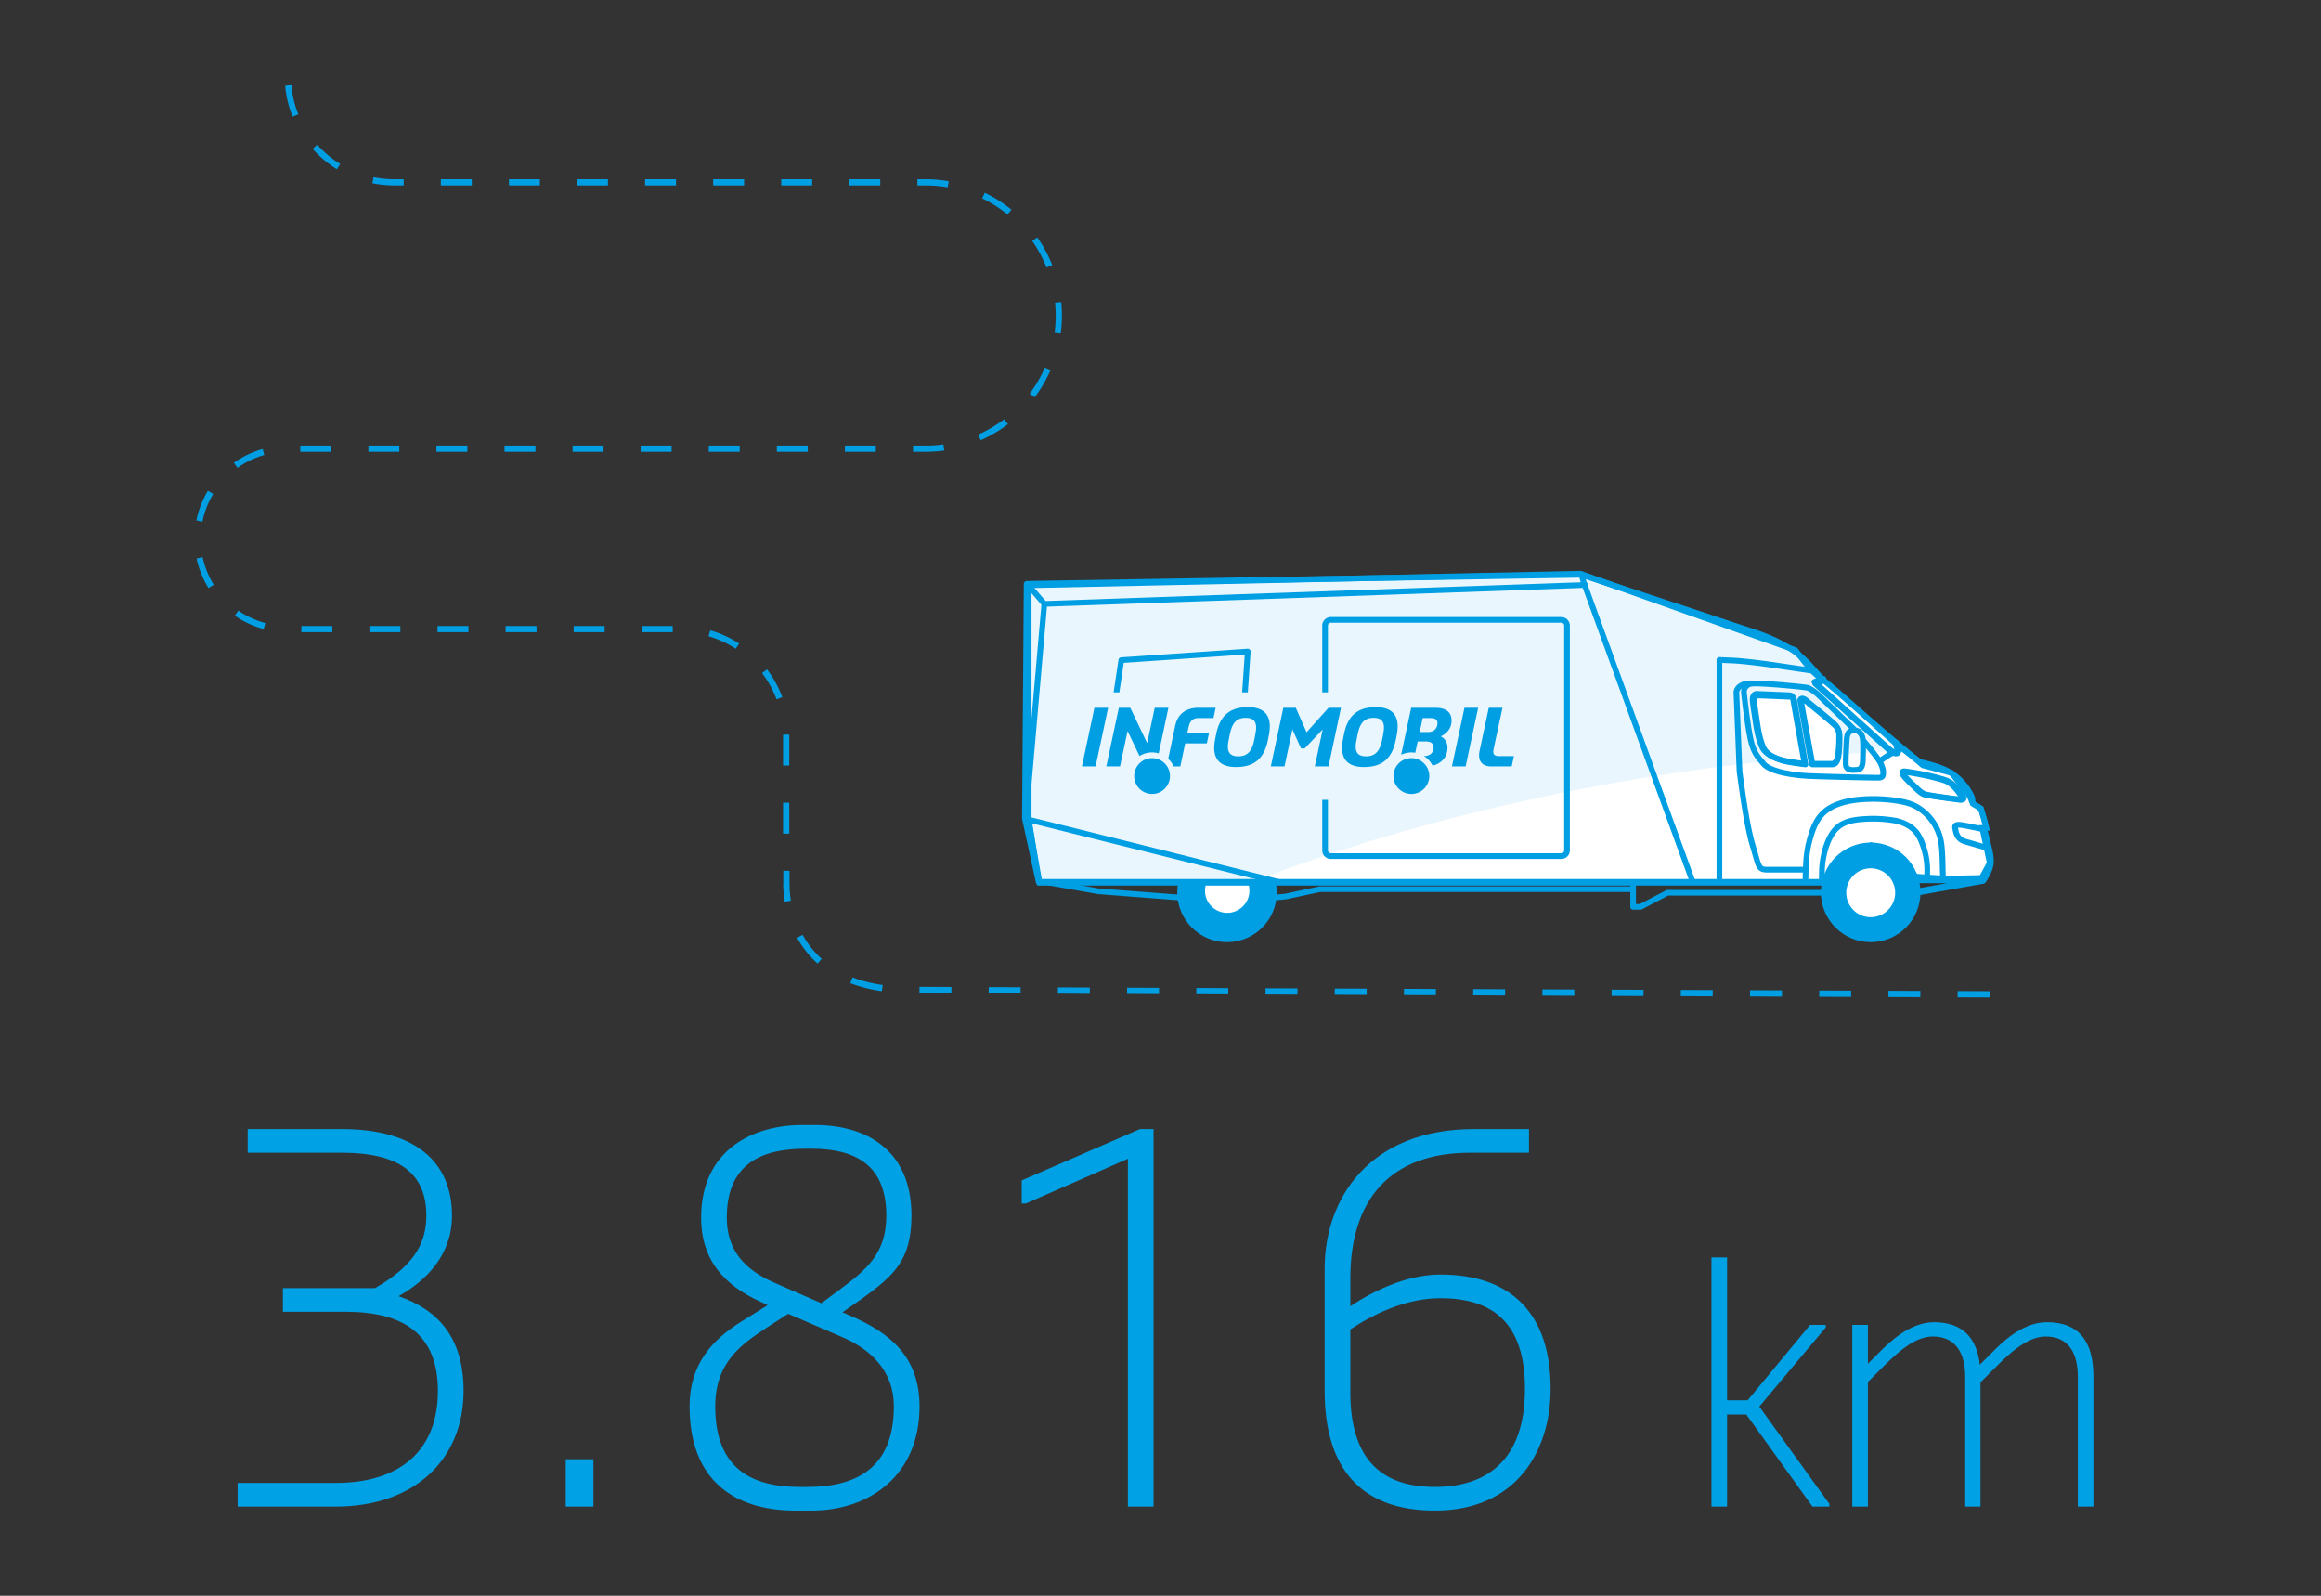<svg xmlns="http://www.w3.org/2000/svg" viewBox="0 0 640 440"><rect x="0" y="0" width="640" height="440" fill="#333333" stroke="none"/><g id="Ebene_3"><g fill="#00A1E5"><path d="M65.523 408.878h27.059c17.345 0 28.169-8.604 28.169-25.395 0-15.818-9.713-21.785-25.394-21.785H78.012v-6.523h25.394c10.407-5.967 14.154-12.072 14.154-19.98 0-11.379-7.077-17.346-23.312-17.346H68.299v-6.521h25.949c19.566 0 30.389 8.463 30.389 23.867 0 10.822-7.077 17.9-14.709 22.201 10.824 3.746 17.901 11.379 17.901 26.088 0 18.871-13.46 31.916-35.246 31.916h-27.06v-6.522zM156.001 402.355h7.632V415.4h-7.632v-13.045zM204.292 364.474l7.354-4.58-.416-.277c-9.436-4.023-17.9-10.408-17.9-23.867 0-19.012 14.709-25.533 27.752-25.533h3.747c13.599 0 26.504 6.521 26.504 24.979 0 12.211-4.857 16.512-13.46 22.756l-5.551 3.887 2.22.971c10.962 4.719 19.011 11.379 19.011 24.977 0 18.873-13.599 28.725-29.834 28.725h-4.302c-16.791 0-29.279-8.188-29.279-28.725 0-11.38 5.966-18.18 14.154-23.313zm13.043-2.221l-6.661 4.301c-5.689 3.887-13.46 8.742-13.46 21.23 0 17.346 10.269 22.203 23.312 22.203h2.082c13.044 0 23.867-4.857 23.867-22.203 0-9.574-6.105-15.541-14.015-19.01l-15.125-6.521zm-3.885-8.603l13.044 5.689 4.856-3.607c7.632-5.689 13.044-10.131 13.044-20.537 0-14.154-8.742-18.457-20.676-18.457h-1.526c-12.489 0-21.786 4.303-21.786 19.012 0 9.157 5.135 14.431 13.044 17.9zM311.005 319.513l-28.169 12.352h-1.11v-6.385l32.609-14.152h3.747V415.4h-7.077v-95.887zM365.265 383.484v-33.719c0-19.428 12.488-38.438 41.213-38.438h15.125v6.521h-16.235c-21.647 0-33.025 12.488-33.025 34.691v7.631c5.55-3.746 15.125-8.742 24.838-8.742 19.566 0 30.39 10.824 30.39 31.5 0 16.789-9.158 33.58-31.916 33.58-20.677.001-30.39-11.933-30.39-33.024zm7.077-16.93V383.9c0 18.455 8.603 26.088 23.312 26.088 14.016 0 24.839-7.076 24.839-27.059 0-17.9-8.604-24.979-23.312-24.979-9.714 0-18.734 4.581-24.839 8.604zM471.921 346.712h4.305v39.381h5.679l17.217-20.789h4.305v.732l-18.316 21.797 19.324 26.834v.732h-4.671l-18.226-25.369h-5.312v25.37h-4.305v-68.688zM510.753 365.304h4.305v10.715l3.205-3.205c2.474-2.473 8.243-8.244 15.021-8.244 8.059 0 11.813 4.488 12.638 11.723l3.48-3.479c2.473-2.473 8.151-8.244 15.02-8.244 9.25 0 12.822 5.771 12.822 15.021V415.4h-4.305v-35.809c0-6.412-2.473-11.082-8.884-11.082-5.403 0-10.715 5.402-14.653 9.342l-3.297 3.297V415.4h-4.213v-35.809c0-6.412-2.564-11.082-8.975-11.082-5.404 0-10.716 5.402-14.654 9.342l-3.205 3.205V415.4h-4.305v-50.096z"/></g><path fill="#009EE3" d="M215.99 240.089h1.714v4.287h-1.714zM80.666 32.152a30.061 30.061 0 0 1-2.037-8.508l1.709-.152a28.258 28.258 0 0 0 1.92 8.023l-1.592.637zm12.241 14.512a30.288 30.288 0 0 1-6.71-5.61l1.278-1.143a28.63 28.63 0 0 0 6.332 5.296l-.9 1.457zm18.414 4.462h-2.603c-2.039 0-4.076-.203-6.057-.607l.34-1.681c1.869.381 3.792.574 5.717.574h2.603v1.714zm18.771 0h-8.534v-1.714h8.534v1.714zm18.775 0h-8.534v-1.714h8.534v1.714zm18.771 0h-8.534v-1.714h8.534v1.714zm18.772 0h-8.534v-1.714h8.534v1.714zm18.771 0h-8.534v-1.714h8.534v1.714zm18.772 0h-8.534v-1.714h8.534v1.714zm18.771 0h-8.534v-1.714h8.534v1.714zm18.597.519a36.165 36.165 0 0 0-6.098-.518h-2.258v-1.714h2.258c2.144 0 4.295.183 6.388.541l-.29 1.691zm16.501 7.494a35.863 35.863 0 0 0-7.012-4.457l.747-1.544a37.615 37.615 0 0 1 7.348 4.671l-1.083 1.33zm10.746 14.609a35.94 35.94 0 0 0-3.949-7.315l1.405-.985a37.658 37.658 0 0 1 4.14 7.665l-1.596.635zm3.916 18.223l-1.699-.226a36.446 36.446 0 0 0 .135-8.313l1.707-.168a38.051 38.051 0 0 1-.143 8.707zm-7.188 17.581l-1.371-1.031a35.939 35.939 0 0 0 4.188-7.177l1.57.688a37.762 37.762 0 0 1-4.387 7.52zm-14.868 11.83l-.693-1.567a35.899 35.899 0 0 0 7.16-4.229l1.036 1.366a37.574 37.574 0 0 1-7.503 4.43zm-179.093 3.203h-8.534v-1.714h8.534v1.714zm18.772 0h-8.534v-1.714h8.534v1.714zm18.771 0h-8.534v-1.714h8.534v1.714zm18.772 0h-8.534v-1.714h8.534v1.714zm18.772 0h-8.534v-1.714h8.534v1.714zm18.771 0h-8.534v-1.714h8.534v1.714zm18.774 0h-8.534v-1.714h8.534v1.714zm18.772 0h-8.534v-1.714h8.534v1.714zm18.771 0h-8.534v-1.714h8.534v1.714zm13.713 0h-3.474v-1.714h3.474c1.648 0 3.304-.112 4.925-.335l.234 1.699c-1.698.233-3.435.35-5.159.35zm-189.74 4.416l-.993-1.397a25.603 25.603 0 0 1 7.927-3.784l.462 1.651a23.904 23.904 0 0 0-7.396 3.53zm-9.656 14.828l-1.681-.338a25.553 25.553 0 0 1 3.187-8.186l1.468.889a23.755 23.755 0 0 0-2.974 7.635zm1.666 18.319a25.468 25.468 0 0 1-3.284-8.145l1.676-.358a23.807 23.807 0 0 0 3.066 7.599l-1.458.904zm15.218 11.307a25.566 25.566 0 0 1-7.97-3.69l.975-1.41a23.814 23.814 0 0 0 7.436 3.444l-.441 1.656zm18.919.869h-8.534v-1.714h8.534v1.714zm18.771 0h-8.534v-1.714h8.534v1.714zm18.772 0h-8.534v-1.714h8.534v1.714zm18.772 0h-8.534v-1.714h8.534v1.714zm18.771 0h-8.534v-1.714h8.534v1.714zm18.774 0h-8.534v-1.714h8.534v1.714zm17.393 4.554a28.36 28.36 0 0 0-7.505-3.429l.477-1.648a30.127 30.127 0 0 1 7.96 3.637l-.932 1.44zm11.236 13.951a28.418 28.418 0 0 0-3.985-7.226l1.364-1.036a30.047 30.047 0 0 1 4.226 7.66l-1.605.602zm3.515 18.248h-1.714v-8.523l1.714-.018v8.541zm0 18.772h-1.714v-8.534h1.714v8.534z"/><path fill="#009EE3" d="M216.386 248.622c-.454-2.736-.398-4.561-.396-4.637l1.722.057c-.001.018-.05 1.744.374 4.299l-1.7.281zM548.608 275.01l-8.808-.037.007-1.724 8.808.037-.007 1.724zm-19.084-.077l-8.808-.037.007-1.724 8.808.037-.007 1.724zm-19.085-.078l-8.808-.037.007-1.724 8.808.037-.007 1.724zm-19.085-.077l-8.808-.037.007-1.724 8.808.037-.007 1.724zm-19.084-.078l-8.808-.037.007-1.724 8.808.037-.007 1.724zm-19.084-.078l-8.808-.037.007-1.724 8.808.037-.007 1.724zm-19.085-.077l-8.808-.037.007-1.724 8.808.037-.007 1.724zm-19.085-.078l-8.808-.037.007-1.724 8.808.037-.007 1.724zm-19.084-.077l-8.808-.037.007-1.724 8.808.037-.007 1.724zm-19.085-.078l-8.808-.037.007-1.724 8.808.037-.007 1.724zm-19.084-.077l-8.808-.037.007-1.724 8.808.037-.007 1.724zm-19.085-.078l-8.808-.037.007-1.724 8.808.037-.007 1.724zm-19.084-.077l-8.808-.037.007-1.724 8.808.037-.007 1.724zm-19.085-.078l-8.808-.037.007-1.724 8.808.037-.007 1.724zm-19.084-.077l-8.808-.037.007-1.724 8.808.037-.007 1.724zm-19.085-.078l-8.808-.037.007-1.724 8.808.037-.007 1.724zm-19.175-.562c-3.139-.445-6.068-1.185-8.706-2.202l.619-1.607c2.517.969 5.319 1.677 8.328 2.103l-.241 1.706zm-17.726-7.627a27.021 27.021 0 0 1-5.636-7.085l1.507-.834a25.296 25.296 0 0 0 5.277 6.634l-1.148 1.285zM338.345 233.097c-7.15 0-12.946 5.796-12.946 12.95 0 7.15 5.796 12.946 12.946 12.946 7.147 0 12.946-5.796 12.946-12.946 0-7.154-5.8-12.95-12.946-12.95"/><path fill="none" stroke="#009EE2" stroke-width="1.566" stroke-linecap="round" stroke-linejoin="round" stroke-miterlimit="10" d="M338.345 233.097c-7.15 0-12.946 5.796-12.946 12.95 0 7.15 5.796 12.946 12.946 12.946 7.147 0 12.946-5.796 12.946-12.946 0-7.154-5.8-12.95-12.946-12.95z"/><path fill="#FFF" d="M338.532 237.957a7.526 7.526 0 0 0-7.525 7.525 7.525 7.525 0 0 0 15.05 0 7.526 7.526 0 0 0-7.525-7.525"/><path fill="none" stroke="#009EE2" stroke-width="1.566" stroke-linecap="round" stroke-linejoin="round" stroke-miterlimit="10" d="M338.532 237.957a7.526 7.526 0 0 0-7.525 7.525 7.525 7.525 0 0 0 15.05 0 7.526 7.526 0 0 0-7.525-7.525z"/><path fill="#EAF6FD" d="M283.639 161.385v65.086l3.006 16.927H502.583l4.519-6.397 8.839-3.951 5.826 1.695 6.4 6.961 8.275.564 9.967-.185 2.256-4.145-2.067-9.655h1.131l-1.506-5.391-2.256-1.314-.753-1.881-5.08-6.583-7.9-2.083-28.401-24.064-2.826-2.635-3.942-5.076-59.257-21.068z"/><path fill="#FFF" d="M526.035 207.013c-106.248 4.337-181.03 36.384-181.03 36.384h198.713l3.123-.656 2.459-4.762-2.03-9.173.82-.39-1.483-5.699-2.459-1.678-1.835-3.864-3.786-4.138-1.757-.742-6.323-1.678-4.412-3.604z"/><path fill="none" stroke="#009EE2" stroke-width="1.566" d="M283.639 161.385v65.086l3.006 16.927H502.583l4.519-6.397 8.839-3.951 5.829 1.695 6.397 6.961 8.275.564 9.967-.189 2.259-4.141-2.067-9.655h1.128l-1.506-5.391-2.256-1.314-.753-1.881-5.077-6.583-7.903-2.08-28.401-24.067-2.823-2.632-3.948-5.079-59.25-21.068z"/><path fill="#FFF" d="M502.799 187.165l-2.482.859 20.66 18.57c.471.418 1.49 1.118 2.163.939.491-.136.265-.806.156-1.131-.182-.557-.352-1.072-.481-1.649m-38.42-13.43s7.867.319 8.769.365c.906.046 1.165.182 1.307 1.228.143 1.048 3.132 17.694 3.132 17.694s-3.351-.385-5.451-.839c-2.094-.455-5.332-1.593-6.33-3.918-.999-2.323-1.413-4.731-1.821-7.512-.408-2.78-.856-5.269-.683-5.972.277-1.122 1.077-1.046 1.077-1.046m21.526 8.427c.863.816 1.188 1.805 1.204 2.986a40.35 40.35 0 0 1-.136 3.968c-.096 1.194-.199 3.905-1.924 3.905h-5.508l-3.155-17.359c-.08-.438.312-.704.74-.617.571.119 1.048.617 1.483.979 1.875 1.569 3.786 3.096 5.65 4.672a34.22 34.22 0 0 1 1.646 1.466m20.75 13.139a69.198 69.198 0 0 1 8.464 1.795c.604.169 1.224.338 1.802.587 1.755.763 3.324 2.747 4.313 4.346.766 1.254-.906.81-1.546.733a247.876 247.876 0 0 1-4.887-.66c-.899-.129-1.802-.272-2.697-.421-.458-.076-.952-.133-1.384-.302-.906-.352-1.626-1.055-2.313-1.722-1.032-.992-2.12-1.971-3.062-3.059-.395-.455-1.36-1.666-.063-1.497.46.067.915.13 1.373.2"/><path fill="none" stroke="#009EE2" stroke-width="1.566" stroke-linecap="round" stroke-linejoin="round" stroke-miterlimit="10" d="M497.918 239.79h-10.551c-2.595 0-2.289-.783-4.068-6.626-1.782-5.839-3.255-17.873-3.636-20.365l-.863-21.957s.149-2.727 4.814-2.395m-46.525-27.144l-149.1 5.216m.023.026l-.02-.027m-4.658-5.414l4.655 5.415m-5.186 59.263l5.163-59.237.023.023m64.834 76.666l-70.02-17.452m232.876 27.2a6.936 6.936 0 0 1-6.934-6.938 6.938 6.938 0 1 1 6.934 6.938zm-12.88-65.817l-2.482.859 20.66 18.57c.471.418 1.49 1.118 2.163.939.491-.136.265-.806.156-1.131-.182-.557-.352-1.072-.481-1.649m-38.42-13.43s7.867.319 8.769.365c.906.046 1.165.182 1.307 1.228.143 1.048 3.132 17.694 3.132 17.694s-3.351-.385-5.451-.839c-2.094-.455-5.332-1.593-6.33-3.918-.999-2.323-1.413-4.731-1.821-7.512-.408-2.78-.856-5.269-.683-5.972.277-1.122 1.077-1.046 1.077-1.046zm21.526 8.427c.863.816 1.188 1.805 1.204 2.986a40.35 40.35 0 0 1-.136 3.968c-.096 1.194-.199 3.905-1.924 3.905h-5.508l-3.155-17.359c-.08-.438.312-.704.74-.617.571.119 1.048.617 1.483.979 1.875 1.569 3.786 3.096 5.65 4.672a34.22 34.22 0 0 1 1.646 1.466zm20.75 13.139a69.198 69.198 0 0 1 8.464 1.795c.604.169 1.224.338 1.802.587 1.755.763 3.324 2.747 4.313 4.346.766 1.254-.906.81-1.546.733a247.876 247.876 0 0 1-4.887-.66c-.899-.129-1.802-.272-2.697-.421-.458-.076-.952-.133-1.384-.302-.906-.352-1.626-1.055-2.313-1.722-1.032-.992-2.12-1.971-3.062-3.059-.395-.455-1.36-1.666-.063-1.497.46.067.915.13 1.373.2zM345.006 243.119l.01.036z"/><path fill="none" stroke="#009EE2" stroke-width="1.566" stroke-linecap="round" stroke-linejoin="round" stroke-miterlimit="10" d="M342.137 207.766l1.931-28.112-34.88 2.376-2.983 19.99 35.932 5.746zm135.451-35.494l.03.027.043.02m25.65 73.841h-43.603m-114.841-3.006l.053.08.02.076c1.344 4.051-1.115 8.251-5.285 9.051l-.149.027c-4.141.664-7.943-2.475-8.016-6.662v-.153m.458-2.419l-.05.08a7.358 7.358 0 0 0-.408 2.316v.023m28.742-2.419h.023m3.713 0h.027m163.699-.431h19.071m-43.793-55.07c-1.45-1.38-2.727-2.95-4.081-4.419a26.63 26.63 0 0 0-5.657-4.642 41.395 41.395 0 0 0-3.862-2.054c-2.96-1.393-6.075-2.395-9.174-3.401-.601-.196-1.194-.395-1.798-.587l-3.434-1.148-38.888-12.916m64.449 26.573l-8.454-1.238c-4.237-.634-8.497-1.238-12.767-1.602-1.211-.103-3.978-.186-5.196-.256m-7.66 61.191h37.123m-139.655 2.017h86.403m-162.146-2.017l14.748 2.601 23.082 1.775m12.071 10.432h.687m-.687 0l-.149-.03c-7.575-.279-13.112-7.236-11.702-14.675l.03-.103m24.312 0l.023.126c1.334 7.505-4.134 14.333-11.755 14.681h-.073m11.905-10.431l1.881-.153 1.908-.176 9.462-2.031m103.978-2.016H286.394m163.928 6.881v-6.881m0 6.881h2.06m0 0l7.326-3.826m-22.84-84.976l.02-.027m-153.749-.205v-.023l152.939-2.492.81 2.721m.03.026v.023m0 .001h.027m-.84-2.695v-.076m.813 2.771v-.023m0 .023h.027m-.027 0h.027m-.027 0h.027m-.027 0v.023m-153.779-.279l-.023-.023m152.989-2.492v.076m-153.016 2.439l-.488 64.681m.001 0l3.792 17.472-2.754-17.442v-63.951m153.304-.504v.05m0-.05l29.784 81.825m-29.784-81.776h.023m110 67.376c.859-.498.521-1.211.338-2.021-.222-.936-.501-1.855-.786-2.777-.275-.899-.936-1.427-1.732-1.868-.471-.265-.79-.305-.839-.859-.053-.574-.053-1.101-.308-1.629-1.34-2.747-3.431-5.146-6.095-6.676-2.485-1.427-5.438-2.107-8.198-2.794l-6.636-5.06-.451-.411c-.425-.382-.853-.763-1.281-1.151-.63-.567-1.267-1.135-1.901-1.705l-2.332-2.09c-.886-.786-1.765-1.579-2.651-2.362-.896-.796-1.795-1.596-2.697-2.389a453.452 453.452 0 0 0-2.661-2.352c-.786-.687-1.576-1.37-2.366-2.057a254.245 254.245 0 0 0-3.397-2.827m-28.863-5.691v61.231m23.735 0c.06-3.769.08-7.458 1.029-11.121.554-2.14 1.231-4.353 2.459-6.218 1.151-1.745 2.79-3.019 4.711-3.826 2.93-1.241 5.929-1.592 9.078-1.715 4.32-.166 9.539.498 11.865 1.427.836.335 1.599.707 2.352 1.224 3.301 2.266 5.445 5.723 5.969 9.675.385 2.844.318 5.776.431 8.64l.027 1.443m-4.507-.027c.385-3.042.123-6.198-.859-9.114-.521-1.556-1.165-3.199-2.293-4.433-1.539-1.679-3.792-2.608-5.992-2.959a34.835 34.835 0 0 0-7.452-.402c-2.581.143-5.584.418-7.678 2.094a7.927 7.927 0 0 0-1.569 1.662c-1.161 1.669-1.914 3.693-2.382 5.657a24.75 24.75 0 0 0-.634 4.386 84.876 84.876 0 0 0-.066 3.567m.637-55.501l-2.445.846 20.375 18.321c.465.415 1.473 1.105 2.137.919.484-.133.262-.79.156-1.115a17.9 17.9 0 0 1-.484-1.626m-24.085-15.324c1.015.537 2.011 1.181 3.082 2.223l9.871 9.516m-12.946-11.733c-1.828-.375-12.176-1.287-15.017-1.231-2.84.05-2.754 2.392-2.754 2.392s.796 7.565 1.652 12.034c.849 4.472 1.967 5.594 3.772 7.724 1.802 2.127 7.671 3.036 11.317 3.291 3.646.252 18.613.544 19.572.544s1.758.05 1.971-.544c.216-.604.265-1.533-.478-3.238-.743-1.702-5-6.589-5-6.589m-4.438-.315c.036-.458.119-.903.282-1.334.411-1.078 1.971-1.274 2.883-.763.693.388 1.174 1.33 1.244 2.103.189 1.901.06 3.855.03 5.763-.017 1.035-.176 2.611-1.523 2.734-1.238.109-3.109.285-3.182-1.453-.063-1.347.19-6.031.266-7.05zm-24.41-11.994s7.757.315 8.653.358c.886.046 1.148.182 1.291 1.214.136 1.032 3.082 17.449 3.082 17.449s-3.305-.378-5.372-.826c-2.067-.448-5.259-1.569-6.247-3.865-.985-2.286-1.394-4.665-1.795-7.409-.408-2.74-.843-5.199-.674-5.889.273-1.108 1.062-1.032 1.062-1.032zm21.235 8.311c.846.806 1.168 1.782 1.188 2.95a40.422 40.422 0 0 1-.136 3.908c-.096 1.181-.192 3.852-1.894 3.852h-5.435l-3.115-17.123c-.08-.428.312-.693.733-.604.567.116 1.035.604 1.463.969 1.855 1.539 3.733 3.046 5.574 4.602.55.471 1.094.945 1.622 1.446zm12.243 9.824s2.969-2.137 3.696-2.339m4.525 5.475a69.915 69.915 0 0 1 8.348 1.768c.601.173 1.208.338 1.778.581 1.735.757 3.278 2.711 4.25 4.293.763 1.231-.889.796-1.52.723a231.464 231.464 0 0 1-4.821-.657c-.889-.129-1.778-.269-2.664-.415-.451-.076-.936-.133-1.364-.295-.896-.352-1.602-1.045-2.276-1.696-1.019-.985-2.097-1.947-3.026-3.019-.385-.455-1.337-1.646-.056-1.476.445.063.9.126 1.351.193zm20.448 15.657s-5.501-1.188-6.463-1.254c-.962-.07-1.583.066-1.377.966.206.889.345 2.953 2.75 3.643 2.405.687 6.393 1.851 6.393 1.851m-116.177.577c0 .879-.713 1.586-1.589 1.586h-63.53a1.587 1.587 0 0 1-1.589-1.586v-61.957c0-.876.713-1.583 1.589-1.583h63.53c.876 0 1.589.707 1.589 1.583v61.957zm96.211 11.376l-.199.033-.139.203.169.139h.033l.136-.03v-.345m18.643-17.392l-.053.007-.113.219c.368 1.188.594 2.077.75 2.727.163.657.239 1.078.312 1.364.368 1.543.803 3.082.803 4.642l-.007.163c-.017.853-.285 1.768-.667 2.638-.375.85-.856 1.662-1.311 2.359l-18.358 3.275.003.202v.143l18.487-3.291.113-.076c.474-.717.982-1.569 1.374-2.472.398-.899.683-1.848.7-2.77l.003-.169c0-1.626-.441-3.185-.81-4.718-.066-.272-.149-.703-.309-1.364a48.385 48.385 0 0 0-.753-2.75l-.164-.129m-31.231 5.176v-.172c-6.958 0-12.591 5.634-12.591 12.591 0 6.954 5.634 12.591 12.591 12.591 6.954 0 12.591-5.637 12.591-12.591 0-6.957-5.637-12.591-12.591-12.591v.345c3.388 0 6.443 1.37 8.66 3.587a12.214 12.214 0 0 1 3.59 8.66c0 3.384-1.374 6.443-3.59 8.663a12.211 12.211 0 0 1-8.66 3.587 12.213 12.213 0 0 1-8.66-3.587 12.22 12.22 0 0 1-3.59-8.663c0-3.381 1.374-6.443 3.59-8.66a12.199 12.199 0 0 1 8.66-3.587v-.173z"/><path fill="#009EE3" d="M515.823 233.097c-7.147 0-12.946 5.796-12.946 12.95 0 7.15 5.8 12.946 12.946 12.946 7.15 0 12.95-5.796 12.95-12.946 0-7.154-5.8-12.95-12.95-12.95"/><path fill="none" stroke="#009EE2" stroke-width="1.566" stroke-linecap="round" stroke-linejoin="round" stroke-miterlimit="10" d="M515.823 233.097c-7.147 0-12.946 5.796-12.946 12.95 0 7.15 5.8 12.946 12.946 12.946 7.15 0 12.95-5.796 12.95-12.946 0-7.154-5.8-12.95-12.95-12.95z"/><path fill="#FFF" d="M515.823 238.521a7.526 7.526 0 0 0-7.525 7.525 7.525 7.525 0 0 0 15.05 0 7.526 7.526 0 0 0-7.525-7.525"/><path fill="#FFF" d="M515.833 238.629a7.526 7.526 0 0 0-7.525 7.525 7.525 7.525 0 0 0 15.05 0 7.526 7.526 0 0 0-7.525-7.525"/><path fill="none" stroke="#009EE2" stroke-width="1.566" stroke-linecap="round" stroke-linejoin="round" stroke-miterlimit="10" d="M515.833 238.629a7.526 7.526 0 0 0-7.525 7.525 7.525 7.525 0 0 0 15.05 0 7.526 7.526 0 0 0-7.525-7.525z"/><path fill="#EAF6FD" d="M292.685 190.907h90.053v29.628h-90.053z"/><path fill="#009EE3" d="M312.745 213.979a4.94 4.94 0 0 0 4.937 4.934c2.721 0 4.934-2.213 4.934-4.934s-2.213-4.934-4.934-4.934a4.941 4.941 0 0 0-4.937 4.934m-10.643-2.654l3.454-16.174h-3.776l-3.451 16.174h3.773zm17.402-3.596l2.681-12.578h-3.772l-2.094 9.748-4.658-9.748h-3.149l-3.454 16.174h3.776l2.09-9.748 3.295 6.891a6.47 6.47 0 0 1 5.285-.739m15.109-9.732l.601-2.847h-4.615c-3.54 0-5.826 1.616-6.559 5.003l-1.911 9.078c.63.59 1.141 1.3 1.5 2.093h1.838l1.337-6.36h5.975l.604-2.827h-5.999l.388-1.768c.345-1.53 1.168-2.372 2.678-2.372h4.163zm11.752 2.631c0 .604-.126 1.36-.255 2.093l-.262 1.317c-.624 2.973-1.768 4.506-4.423 4.506-1.875 0-2.847-.776-2.847-2.697 0-.667.133-1.38.282-2.09l.259-1.314c.647-2.979 1.725-4.509 4.403-4.509 1.874 0 2.843.773 2.843 2.694m3.517 2.094c.173-.839.259-1.811.259-2.439 0-3.666-2.22-5.305-6.015-5.305-5.222 0-7.81 2.588-8.782 7.465l-.259 1.314c-.173.843-.279 1.745-.279 2.439 0 3.663 2.243 5.302 6.019 5.302 5.285 0 7.807-2.585 8.799-7.458l.258-1.318zm16.44 8.603l3.451-16.174h-3.431l-6.062 6.752-2.976-6.752h-3.431l-3.451 16.174h3.776l2.18-10.199 2.369 5.239h1.015l4.964-5.239-2.18 10.199h3.776zm15.292-10.697c0 .604-.129 1.36-.259 2.093l-.259 1.317c-.627 2.973-1.768 4.506-4.423 4.506-1.875 0-2.847-.776-2.847-2.697 0-.667.129-1.38.282-2.09l.255-1.314c.647-2.979 1.729-4.509 4.403-4.509 1.876 0 2.848.773 2.848 2.694m3.517 2.094c.173-.839.259-1.811.259-2.439 0-3.666-2.223-5.305-6.019-5.305-5.222 0-7.81 2.588-8.779 7.465l-.262 1.314c-.169.843-.279 1.745-.279 2.439 0 3.663 2.243 5.302 6.019 5.302 5.285 0 7.81-2.585 8.802-7.458l.259-1.318zm4.047 6.324c-2.721 0-4.934 2.213-4.934 4.934s2.213 4.934 4.934 4.934c2.724 0 4.937-2.213 4.937-4.934s-2.213-4.934-4.937-4.934m7.19-9.669c0 1.423-.992 2.462-2.458 2.462h-2.435l.816-3.842h2.246c1.141 0 1.831.385 1.831 1.38m3.882-.67c0-2.565-1.812-3.557-4.529-3.557h-6.599l-2.767 12.966a6.506 6.506 0 0 1 2.823-.65c.365 0 .72.037 1.065.093l.667-3.112h2.332c1.208 0 2.047.494 2.047 1.639 0 1.496-1.019 2.375-2.634 2.392a6.566 6.566 0 0 1 2.369 2.638c2.425-.591 4.107-2.372 4.107-4.92 0-1.533-.737-2.611-1.858-3.152 1.706-.777 2.977-2.243 2.977-4.337m3.885 12.618l3.451-16.174h-3.776l-3.451 16.174h3.776zm7.744-4.937l2.415-11.237h-3.776l-2.522 11.798c-.564 2.651.451 4.376 3.255 4.376h5.587l.604-2.843h-4.117c-1.579 0-1.725-.78-1.446-2.094"/></g></svg>